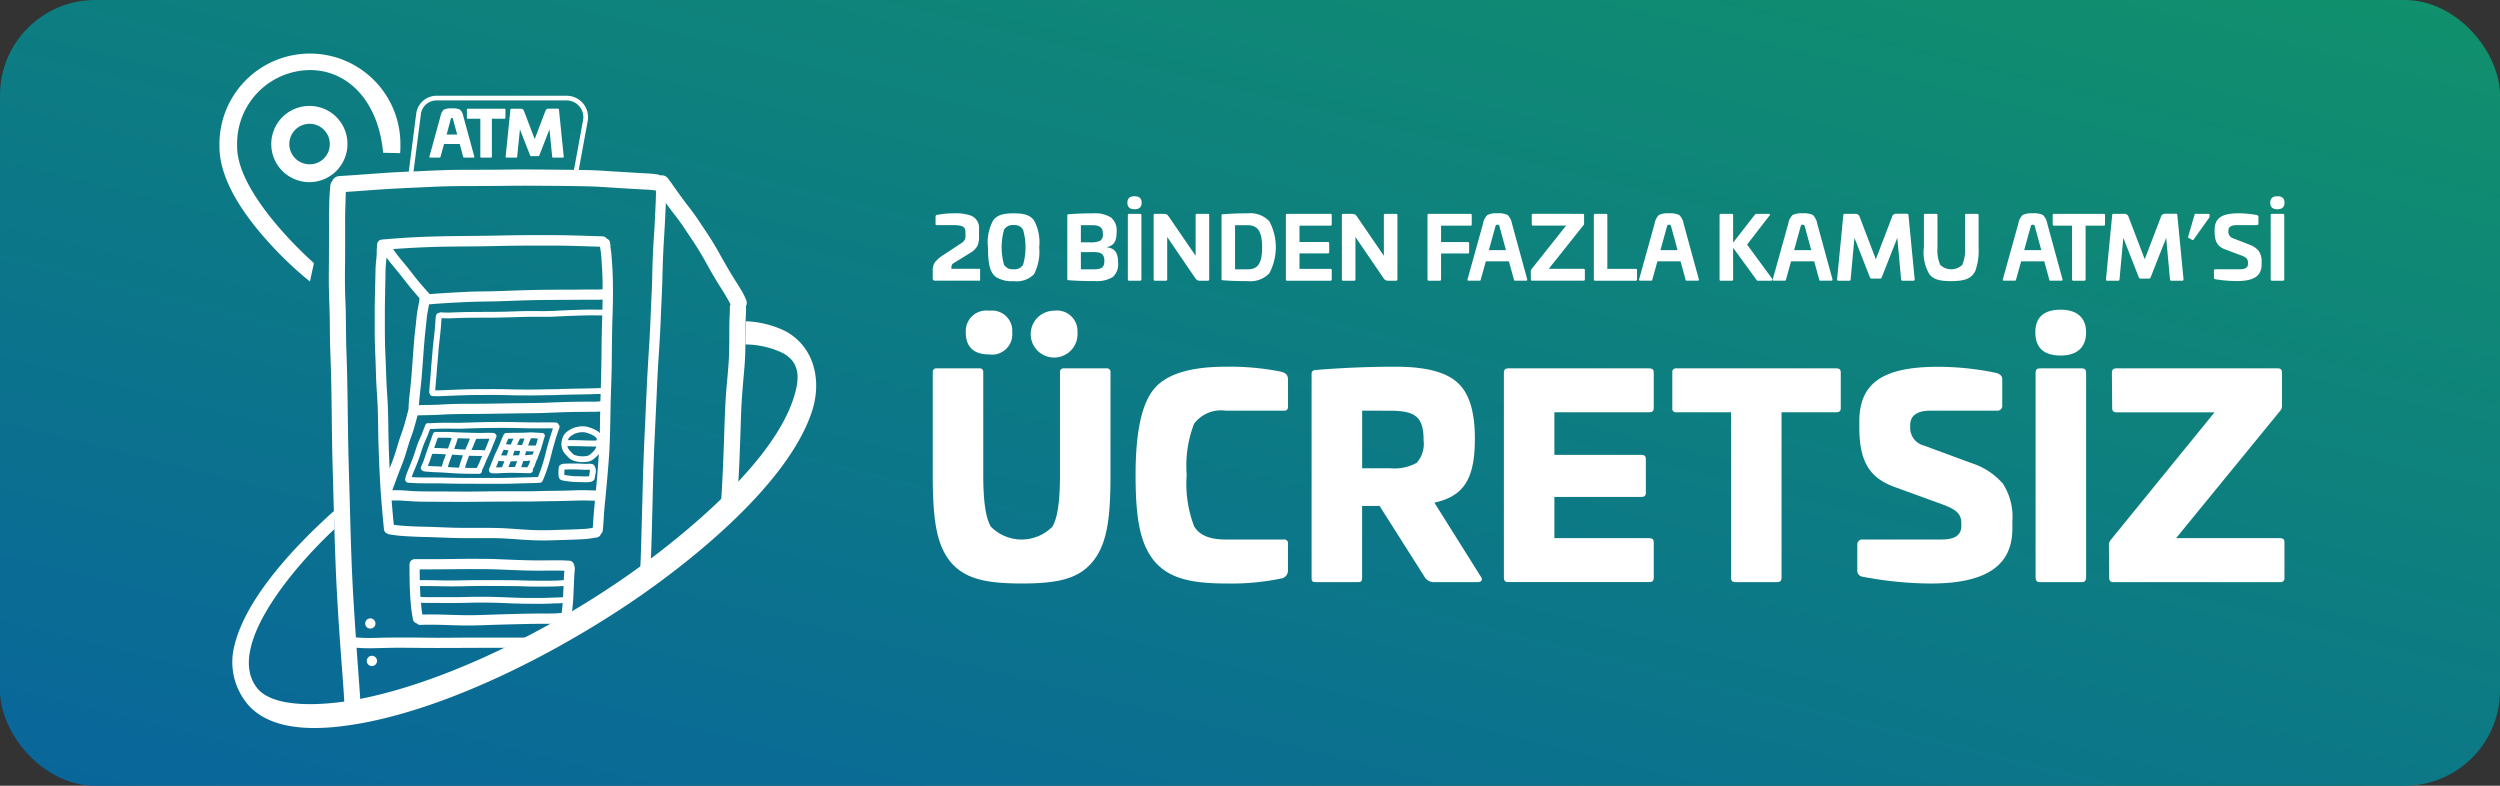 <svg xmlns="http://www.w3.org/2000/svg" xmlns:xlink="http://www.w3.org/1999/xlink" width="210" height="66" viewBox="0 0 210 66">
  <rect x="0" y="0" width="210" height="66" fill="#333333" stroke="none"/>
  <defs>
    <linearGradient id="linear-gradient" x1="1.323" y1="-0.633" x2="-0.22" y2="1.294" gradientUnits="objectBoundingBox">
      <stop offset="0" stop-color="#14a654"/>
      <stop offset="1" stop-color="#075aa8"/>
    </linearGradient>
  </defs>
  <g id="Group_64" data-name="Group 64" transform="translate(-569 -222)">
    <g id="Group_58" data-name="Group 58" transform="translate(196 49)">
      <rect id="Rectangle_65" data-name="Rectangle 65" width="210" height="66" rx="8" transform="translate(373 173)" fill="url(#linear-gradient)"/>
    </g>
    <path id="Path_110" data-name="Path 110" d="M421.542,187.657l-.387-.072.822-4.491a1.406,1.406,0,0,0-1.381-1.658H409.661a1.322,1.322,0,0,0-1.307,1.152l-.649,5.058-.391-.05.649-5.058a1.717,1.717,0,0,1,1.7-1.495H420.6a1.8,1.8,0,0,1,1.768,2.122Z" transform="translate(196 49)" fill="#fff"/>
    <path id="Path_111" data-name="Path 111" d="M411.632,182.205a.926.926,0,0,1,.278.53l.934,3.422c.01.058-.011.084-.068.084h-.8c-.037,0-.058-.026-.074-.084l-.283-1.06H410.3l-.293,1.06c-.016.058-.037.084-.069.084h-.8c-.058,0-.079-.026-.068-.084l.939-3.422a.92.92,0,0,1,.278-.53,1.415,1.415,0,0,1,.671-.1,1.431,1.431,0,0,1,.677.1m-.766.787-.352,1.312h.887l-.357-1.312c-.021-.068-.031-.084-.094-.084s-.063.016-.084.084" transform="translate(196 49)" fill="#fff"/>
    <path id="Path_112" data-name="Path 112" d="M415.373,182.131c.058,0,.084.026.084.079v.687c0,.053-.026.079-.084.079h-1.055v3.181c0,.057-.026.084-.078.084h-.813c-.053,0-.079-.027-.079-.084v-3.181H412.3a.07.07,0,0,1-.079-.079v-.687a.07.07,0,0,1,.079-.079Z" transform="translate(196 49)" fill="#fff"/>
    <path id="Path_113" data-name="Path 113" d="M419.89,182.126c.037,0,.058.031.063.089l.4,3.937c.005.057-.021.089-.079.089h-.813c-.047,0-.074-.032-.079-.089l-.225-2.289-.845,2.168a.12.12,0,0,1-.116.084h-.561a.111.111,0,0,1-.115-.084l-.845-2.168-.231,2.289c-.005.057-.031.089-.078.089h-.814a.071.071,0,0,1-.078-.089l.4-3.937c.006-.058.032-.084.068-.084h.745c.2,0,.273.048.336.21l.892,2.346.892-2.351c.068-.168.147-.21.336-.21Z" transform="translate(196 49)" fill="#fff"/>
    <path id="Path_114" data-name="Path 114" d="M399.371,195.1l-.337,1.547-.466-.382a31.5,31.5,0,0,1-3.523-3.5c-2.4-2.795-3.611-5.3-3.611-7.457V185.1a7.6,7.6,0,1,1,15.2,0v.214c0,.181-.009.364-.026.55l-1.425-.033c-.4-4.361-2.98-6.945-6.149-6.945a6.173,6.173,0,0,0-6.117,6.214v.214c0,3.638,4.951,8.453,6.454,9.79" transform="translate(196 49)" fill="#fff"/>
    <path id="Path_115" data-name="Path 115" d="M399.035,181.9a3.2,3.2,0,1,0,3.151,3.2,3.18,3.18,0,0,0-3.151-3.2m0,4.9a1.7,1.7,0,1,1,1.668-1.7,1.683,1.683,0,0,1-1.668,1.7" transform="translate(196 49)" fill="#fff"/>
    <path id="Path_116" data-name="Path 116" d="M407.507,223.705a11.85,11.85,0,0,0,.188,1.354.411.411,0,0,0,.309.3.4.4,0,0,0,.309.133c.944-.039,1.89,0,2.835.03.433.013.867.023,1.3.019.495,0,.989-.02,1.483-.037.929-.033,1.858-.055,2.787-.078.442-.011.885-.021,1.327-.024q.243,0,.486,0c.3,0,.608,0,.912-.008.362-.01.723-.045,1.084-.076a.455.455,0,0,0,.3-.126.42.42,0,0,0,.1-.162.5.5,0,0,0,.08-.247c.013-.133.026-.265.044-.4,0,.015,0,.031-.007.046.044-.334.076-.668.1-1s.032-.656.048-.984c.015-.311.026-.622.039-.934.008-.164.018-.328.035-.491a1.527,1.527,0,0,0,.011-.338l-.015-.115a.589.589,0,0,0-.029-.069.438.438,0,0,0-.427-.4c-.227-.01-.453-.027-.68-.03s-.437,0-.655,0c-.436,0-.871.009-1.307.007-.935-.005-1.87-.043-2.8-.082-.443-.019-.887-.038-1.331-.044q-.738-.009-1.476-.008h-.1c-.869,0-1.737.024-2.606.026h-2a.4.4,0,0,0-.092.011.433.433,0,0,0-.36.423c0,.725,0,1.449.034,2.174.018.376.036.755.071,1.129m12.715.469c-.014.1-.027.208-.04.312-.108.009-.217.019-.326.027-.242.02-.486.021-.729.023-.463,0-.926,0-1.388.007-.931.012-1.862.042-2.793.068-.9.025-1.808.074-2.712.067-.929-.006-1.858-.055-2.787-.062-.321,0-.641,0-.962.01-.015-.084-.029-.168-.044-.251-.03-.247-.054-.494-.075-.741.461.016.923.016,1.384.016.522,0,1.044.007,1.565,0,.552,0,1.1-.022,1.654-.029.531-.007,1.062,0,1.593.011.513.012,1.026.037,1.539.057.54.02,1.08.028,1.621.03.428,0,.857.007,1.285-.009.22-.008.438-.019.657-.026l.289-.007c.105,0,.209-.014.314-.022-.013.177-.028.353-.047.529l0-.013m.118-1.827c-.013.273-.026.545-.041.818h-.007c-.136.01-.271.022-.407.025s-.248.006-.372.011c-.276.011-.551.023-.827.028s-.531,0-.8,0-.544,0-.816,0c-.52-.006-1.039-.031-1.559-.05-.555-.022-1.109-.04-1.664-.045q-.8-.006-1.607.014c-.242,0-.485.013-.728.015-.295,0-.59,0-.886,0l-1.249,0c-.351,0-.7,0-1.051-.017-.016-.262-.031-.524-.043-.787,0-.042,0-.084,0-.126.505,0,1.011,0,1.517.012s.991.017,1.486.012c.545,0,1.089-.022,1.634-.029.517-.008,1.035-.005,1.553,0q.837,0,1.674.008c.521,0,1.043.035,1.564.038s1.027.006,1.54,0c.236,0,.472-.01.707-.023.121-.008.243-.016.365-.019a.16.16,0,0,1,.022,0c0,.04,0,.08-.005.12m-9.611-1.529c.936-.016,1.872-.016,2.807-.012.895,0,1.788.052,2.682.082.467.016.935.037,1.4.043s.914.006,1.371,0c.3,0,.593,0,.889,0,.179,0,.358.006.537.013l-.006.061c-.015.146-.027.291-.034.438l-.012.295c-.016,0-.033,0-.05,0-.125,0-.25.012-.376.02q-.389.021-.777.023c-.518,0-1.036,0-1.554-.007-.539-.01-1.078-.033-1.617-.037s-1.083-.007-1.624-.007h-.454c-.379,0-.757,0-1.136,0-.563.008-1.126.026-1.689.03-.485.005-.97-.007-1.455-.017-.455-.01-.91-.015-1.364-.009-.006-.3-.007-.6-.007-.907.822,0,1.645,0,2.467-.011" transform="translate(196 49)" fill="#fff"/>
    <path id="Path_117" data-name="Path 117" d="M400.734,202.158c.022.667.048,1.334.067,2,.074,2.635.059,5.271.136,7.906.079,2.7.142,5.4.244,8.1s.278,5.406.48,8.105c.1,1.343.207,2.686.281,4.031.009.155.011.31.019.464.37-.113.813-.251,1.324-.415-.017-.3-.022-.6-.042-.9-.09-1.341-.2-2.682-.29-4.023v-.015l.431.031c.111.008.223.005.334.007s.224.01.336.008q.756-.014,1.512-.033c.891-.024,1.783-.006,2.674,0,1.929.019,3.857-.006,5.786-.006h2.192q.933-.416,1.88-.859h-2.449c-.971,0-1.942,0-2.913,0-.949,0-1.9.013-2.847.015-.9,0-1.8-.021-2.694-.023-.508,0-1.014,0-1.521.008-.461,0-.923.022-1.384.031s-.931-.009-1.395-.047q-.108-1.589-.205-3.176c-.161-2.691-.235-5.387-.306-8.081-.037-1.4-.084-2.8-.116-4.2-.029-1.3-.043-2.6-.062-3.9-.02-1.349-.038-2.7-.086-4.044-.021-.621-.044-1.241-.05-1.862-.008-.706-.013-1.412-.027-2.118-.012-.625-.051-1.25-.061-1.875-.011-.675-.007-1.349,0-2.024.013-1.3.008-2.6.008-3.9,0-.447.017-.893.031-1.339.009-.3.012-.6.03-.9,1.145-.075,2.289-.171,3.434-.24,1.364-.083,2.729-.136,4.094-.2,1.315-.058,2.631-.053,3.946-.056s2.605-.032,3.907-.027c1.325.005,2.65.014,3.974.035.651.01,1.3.019,1.953.057s1.324.086,1.985.125l1.4.083c.367.022.737.026,1.1.069l.072.011.179.024h.005c0,.076,0,.153,0,.229,0,.262-.01.524-.022.786q-.038.85-.079,1.7c-.025.545-.068,1.088-.1,1.633-.033.584-.062,1.17-.082,1.755-.021.561-.028,1.122-.044,1.683-.015.529-.047,1.057-.069,1.585-.049,1.168-.094,2.337-.166,3.5-.07,1.112-.139,2.225-.192,3.338q-.081,1.721-.159,3.442c-.051,1.1-.1,2.195-.141,3.293-.041,1.182-.066,2.364-.1,3.546q-.045,1.713-.092,3.426c-.029.993-.079,1.985-.131,2.977.3-.186.6-.372.888-.562.024-.468.05-.936.068-1.4.086-2.3.129-4.6.191-6.9.06-2.246.183-4.49.284-6.734.05-1.127.1-2.253.176-3.378s.14-2.253.184-3.382.11-2.263.135-3.4.071-2.242.144-3.363c.049-.75.082-1.5.117-2.251.008-.158.015-.317.022-.475q.126.177.255.352c.386.52.8,1.023,1.162,1.559.387.573.773,1.146,1.146,1.728.344.537.658,1.091.967,1.649.323.584.665,1.157,1.015,1.724a16.67,16.67,0,0,1,.888,1.5.619.619,0,0,0-.057.271c.006.254-.01.509-.021.763-.015.325-.022.65-.024.976,0,.647,0,1.294-.017,1.941-.025,1.3-.2,2.6-.283,3.9-.084,1.363-.114,2.729-.165,4.094-.047,1.288-.1,2.576-.178,3.863-.05.839-.112,1.677-.168,2.515q.76-.693,1.453-1.414c.072-1.2.146-2.4.2-3.6.056-1.352.1-2.705.144-4.058.044-1.323.17-2.642.283-3.961.074-.86.084-1.724.087-2.587,0-.435,0-.871.011-1.306.013-.375.044-.751.036-1.127a.755.755,0,0,0-.011-.108.6.6,0,0,0,.043-.473,5.037,5.037,0,0,0-.472-.943c-.174-.29-.355-.575-.535-.861-.365-.576-.7-1.169-1.04-1.762-.3-.537-.6-1.078-.933-1.6-.376-.586-.763-1.165-1.152-1.742-.378-.558-.805-1.082-1.206-1.623q-.316-.429-.623-.863c-.222-.315-.437-.632-.678-.933a.649.649,0,0,0-.478-.2.712.712,0,0,0-.123.012.459.459,0,0,0-.18-.074,8.693,8.693,0,0,0-.938-.1c-.3-.013-.6-.032-.906-.049l-2.04-.124c-.623-.04-1.244-.084-1.868-.1-.648-.017-1.3-.025-1.946-.03-1.195-.011-2.391-.026-3.586-.026h-.432c-.645,0-1.291.015-1.937.02-.673,0-1.347.006-2.021.007-.647,0-1.3,0-1.943.017-.689.02-1.377.049-2.065.082s-1.4.06-2.093.092c-.617.029-1.233.075-1.849.118-1.041.073-2.083.155-3.126.216a.7.7,0,0,0-.478.2.691.691,0,0,0-.153.242.519.519,0,0,0-.137.26,18.982,18.982,0,0,0-.107,1.923c-.025.64-.017,1.281-.017,1.922q0,1.968-.016,3.934c-.009,1.315.075,2.629.086,3.943.005.642.007,1.284.028,1.925" transform="translate(196 49)" fill="#fff"/>
    <path id="Path_118" data-name="Path 118" d="M404.671,228.518a.431.431,0,1,0-.431.431.436.436,0,0,0,.431-.431" transform="translate(196 49)" fill="#fff"/>
    <path id="Path_119" data-name="Path 119" d="M420.093,212.044a.252.252,0,0,0-.147.163.794.794,0,0,0-.022.189c-.005.069-.008.138-.011.208s0,.15,0,.225c0,.036,0,.072.008.108a.611.611,0,0,0,.059.242c.081.154.262.177.416.208s.292.04.439.058c.124.017.248.033.374.042s.256,0,.384.007c.256,0,.514.027.77.01a1.864,1.864,0,0,0,.279-.034.457.457,0,0,0,.114-.041.682.682,0,0,0,.114-.079.324.324,0,0,0,.077-.13.426.426,0,0,0,.012-.062c.016-.111.036-.221.054-.331a.883.883,0,0,0-.12-.766.366.366,0,0,0-.228-.093,1.166,1.166,0,0,0-.2-.011c-.077,0-.155.007-.233.008s-.177,0-.266-.009c-.178-.009-.356-.016-.534-.02-.131,0-.262,0-.392,0-.255,0-.51.007-.765.028a.257.257,0,0,0-.174.072l-.012.012m.319.4c.362-.023.728-.024,1.09-.012.2.007.406.016.609.025.09,0,.18,0,.269,0,.057,0,.113-.007.169-.005v.005a1.172,1.172,0,0,1-.006.205c-.01.068-.022.136-.035.205-.008.045-.012.091-.019.137l-.017,0a6.159,6.159,0,0,1-.744,0c-.135-.005-.27-.005-.4-.007a3.225,3.225,0,0,1-.354-.027c-.118-.016-.236-.029-.355-.043-.052-.009-.1-.018-.157-.029l-.049-.011c-.007-.1-.006-.2,0-.306,0-.046,0-.093.006-.14" transform="translate(196 49)" fill="#fff"/>
    <path id="Path_120" data-name="Path 120" d="M404.109,224.942a.43.43,0,1,0,.43.431.435.435,0,0,0-.43-.431" transform="translate(196 49)" fill="#fff"/>
    <path id="Path_121" data-name="Path 121" d="M419.968,208.713a.237.237,0,0,0-.05-.059.251.251,0,0,0-.231-.163c-.508-.016-1.016-.006-1.525-.006s-1.038-.009-1.558-.021q-.807-.018-1.616-.019t-1.632.02c-.546.013-1.093.032-1.639.047-.271.007-.541,0-.812,0-.249-.005-.5-.008-.747,0-.378.008-.755.024-1.132.044a.268.268,0,0,0-.075-.012.217.217,0,0,0-.167.072.442.442,0,0,0-.08.142c-.012.03-.023.061-.034.091-.029.076-.059.151-.088.226-.056.14-.106.282-.161.423-.1.23-.21.457-.3.692s-.177.5-.26.755-.167.5-.261.741c-.045.119-.092.239-.141.357-.017.039-.036.077-.049.116l0,.01a.187.187,0,0,0-.011.025l-.006.015-.012.028-.006.016,0,.005-.009.02a.326.326,0,0,0-.024.055.283.283,0,0,0-.02.051c-.037.089-.074.178-.11.267a3.182,3.182,0,0,0-.169.564.262.262,0,0,0,.025.19.249.249,0,0,0,.067.074.266.266,0,0,0,.174.074c.27.011.539.033.809.039s.551.007.827.008c.523,0,1.046,0,1.569.015,1.089.025,2.177.022,3.266.022.522,0,1.045,0,1.567,0s1.018-.022,1.526-.038c.492-.016.984-.012,1.475-.049a.263.263,0,0,0,.174-.073.246.246,0,0,0,.034-.044.149.149,0,0,0,.027-.04c.115-.273.226-.548.323-.827.091-.263.174-.527.251-.793s.14-.531.207-.8.141-.516.215-.772c.065-.23.132-.458.209-.684.039-.115.078-.231.118-.347.031-.086.057-.175.091-.261a.241.241,0,0,0-.025-.189m-.547.34c-.039.112-.076.224-.114.336-.086.25-.157.5-.231.756s-.148.521-.214.784c-.03.118-.056.238-.087.356-.039.145-.079.29-.121.434a12.718,12.718,0,0,1-.469,1.339c-.451.027-.9.025-1.355.041q-.789.027-1.579.038c-.521.007-1.042,0-1.563,0h-1.622c-.548,0-1.1-.01-1.644-.023-.509-.011-1.017-.012-1.526-.013-.27,0-.54,0-.81-.009-.169,0-.337-.014-.505-.023.012-.039.022-.077.036-.114.05-.141.106-.279.162-.416a.254.254,0,0,0,.022-.051.212.212,0,0,0,.016-.039l.009-.021a.34.34,0,0,0,.039-.092l.006-.017.005-.012c.024-.056.048-.113.071-.169.053-.127.1-.255.15-.382.106-.274.2-.553.288-.831s.177-.524.281-.781c.1-.218.2-.436.283-.659.058-.149.113-.3.17-.448.536-.028,1.072-.047,1.609-.039.276,0,.551.007.827.007s.541-.014.812-.023c1.067-.037,2.135-.048,3.2-.045.535,0,1.069.019,1.6.03s1.05.01,1.575.007c.164,0,.327,0,.49,0,.07,0,.139,0,.208,0-.009.025-.017.051-.026.077" transform="translate(196 49)" fill="#fff"/>
    <path id="Path_122" data-name="Path 122" d="M418.515,209.371c-.117-.013-.234-.015-.351-.022s-.249-.015-.374-.022q-.1-.006-.2-.006c-.046,0-.092,0-.138,0-.131.008-.263.018-.394.024-.172.009-.345.008-.517.008h-.225c-.261,0-.522.013-.782.021a.253.253,0,0,0-.227.15.434.434,0,0,0-.048.088q-.2.471-.392.941l.024-.059c-.072.162-.148.322-.224.483s-.139.314-.2.473c-.116.274-.223.552-.337.827-.009.021-.019.042-.03.062a.265.265,0,0,0-.018.2.249.249,0,0,0,.242.213c.134.006.269.012.4.008s.264-.011.4-.018c.264-.013.527-.023.79-.024s.522.007.782.012c.129,0,.258.009.387.012s.239,0,.359.005c.02,0,.041,0,.061,0a.274.274,0,0,0,.23-.129.239.239,0,0,0,.016-.213.971.971,0,0,0,.1-.145,1.566,1.566,0,0,0,.083-.2c.039-.1.069-.205.109-.306.021-.049.039-.1.059-.147a.252.252,0,0,0,.075-.175v-.008c.081-.205.16-.411.234-.619a.242.242,0,0,0,.046-.137c.038-.116.074-.234.108-.351.053-.187.107-.373.157-.561a.247.247,0,0,0,.049-.146.243.243,0,0,0-.072-.174.26.26,0,0,0-.173-.072m-1.84.477c.126,0,.252,0,.378-.006-.062.147-.116.3-.17.448-.012.034-.024.068-.037.1-.141-.01-.282-.012-.423-.015.081-.178.164-.354.252-.529m-.994.016q.222-.008.444-.012c-.054.113-.108.226-.158.341-.024.052-.047.105-.07.158-.115-.007-.231-.01-.347-.022l-.058-.014.189-.451m-.411,2.123c-.031.069-.061.137-.088.207a.169.169,0,0,0-.009.059c-.173.01-.347.019-.52.02.01-.025.019-.05.03-.075.049-.122.1-.246.145-.368-.008.02-.017.04-.025.059l.069-.162c.1.008.2.016.294.021.064,0,.129.005.193.006-.031.078-.059.156-.089.233m-.1-.731-.087-.006c.016-.035.031-.069.048-.1.058-.123.116-.247.171-.371a2.574,2.574,0,0,0,.4.056l0,.005c-.051.142-.1.285-.148.427-.128,0-.256,0-.383-.008m1.145.8c-.02.052-.04.1-.059.156l-.009.022c-.061,0-.122,0-.183,0h-.151q-.108,0-.216,0c.038-.092.077-.183.112-.276.026-.069.053-.137.081-.2.16,0,.32-.006.481-.013l.058,0c-.034.108-.074.213-.114.319m.34-1.05c-.022.079-.046.157-.07.235-.072,0-.143,0-.214.006-.1,0-.2.007-.3.009.009-.025.017-.05.025-.075.037-.108.078-.215.119-.322l.473.017c-.012.044-.025.087-.037.13m.877.7c-.034.087-.059.177-.092.266a.837.837,0,0,1-.055.1l0,0a.258.258,0,0,0-.072.175v0h-.1c-.122,0-.244-.005-.366-.01h-.078l.03-.077c.04-.1.079-.21.113-.317.012-.04.026-.079.038-.119.059,0,.119,0,.177,0,.133-.006.263-.021.4-.034h.017l0,.009m.209-.514c-.074,0-.148.006-.222.014-.132.013-.262.028-.4.034H417.1v0c.032-.11.062-.222.094-.332.107.007.214.013.321.016s.219,0,.328,0c-.034.091-.068.181-.1.271m.27-.765c-.153,0-.306.006-.459,0-.064,0-.128-.006-.192-.009.051-.139.1-.279.158-.416.029-.063.058-.125.091-.185l0-.008c.061,0,.121,0,.182.006.117.006.235.015.352.022h.037c-.055.2-.111.392-.172.586" transform="translate(196 49)" fill="#fff"/>
    <path id="Path_123" data-name="Path 123" d="M414.472,210.259c.072-.187.15-.371.226-.555a.243.243,0,0,0-.025-.19.261.261,0,0,0-.064-.072h0a.272.272,0,0,0-.174-.072,5.572,5.572,0,0,0-.731-.008c-.265.005-.53.005-.8,0s-.509-.014-.764-.021c-.271-.008-.543-.016-.814-.027s-.548-.029-.822-.033l-.381,0q-.261,0-.522,0a.248.248,0,0,0-.237.184.238.238,0,0,0-.024.051c-.134.391-.27.78-.407,1.17-.066.185-.132.371-.193.558s-.113.352-.182.523-.142.319-.2.483a.237.237,0,0,0,.025.189.253.253,0,0,0,.137.11.283.283,0,0,0,.146.049c.288.03.576.055.865.067.252.011.5.015.755.033.535.037,1.07.078,1.6.09.453.011.906.011,1.359.011a.248.248,0,0,0,.246-.246.222.222,0,0,0-.005-.045l.018-.039c.038-.079.076-.157.113-.236.076-.161.142-.326.207-.492.141-.327.31-.64.442-.971.068-.171.134-.342.2-.513m-4.885.063c.065-.182.126-.366.189-.549.207,0,.414,0,.621,0,.183,0,.365.009.547.017-.046.171-.108.338-.168.5-.047.129-.094.258-.14.387l-.232-.012c-.185-.007-.37-.017-.554-.026-.119-.006-.237-.008-.355-.008h-.019l.111-.312m.7,1.316c-.039.106-.071.215-.1.323-.017.055-.034.112-.05.168-.007.023-.013.046-.019.069-.239-.012-.479-.019-.719-.029-.153-.006-.3-.02-.457-.034.03-.068.06-.135.089-.2.044-.107.083-.215.12-.325.052-.16.106-.319.16-.478.12,0,.239-.005.359,0s.26.011.389.018.272.013.408.018c-.059.159-.119.317-.176.476m1.6-.371a8.235,8.235,0,0,0-.332,1.018q-.333-.014-.665-.035l-.269-.02c.017-.06.036-.12.054-.181.031-.1.061-.2.1-.3.068-.188.139-.375.208-.562l.913.063-.006.014m-.733-.556c.035-.1.069-.192.1-.287a5.09,5.09,0,0,0,.2-.614q.512.021,1.023.034c-.022.048-.044.1-.063.146-.043.11-.086.22-.131.329-.066.151-.135.3-.2.453l-.073-.005c-.286-.016-.571-.037-.856-.056m2.126,1.108c-.042.1-.086.194-.133.29-.026.053-.051.107-.077.16-.007.013-.012.026-.018.039-.332,0-.663,0-.995-.01.058-.218.131-.43.208-.642.046-.125.092-.249.14-.374.365.017.729.017,1.094.022-.077.17-.149.342-.219.515m.733-1.711c-.066.17-.131.34-.2.51-.034.079-.07.159-.106.238a.246.246,0,0,0-.136-.043c-.274-.005-.548-.005-.823-.01-.048,0-.1,0-.144,0,.036-.081.072-.161.107-.242.063-.141.116-.285.173-.429.017-.038.034-.077.05-.116s.028-.064.044-.094l.02-.03.015-.032c.207,0,.414,0,.622,0l.418-.006h.063c-.035.086-.07.172-.1.259" transform="translate(196 49)" fill="#fff"/>
    <path id="Path_124" data-name="Path 124" d="M404.584,204.554c.02.468.042.935.072,1.4s.062.956.078,1.434c.031.945.029,1.891.057,2.836q.044,1.452.118,2.9c.048.94.119,1.879.2,2.817.042.495.092.989.141,1.483a.462.462,0,0,0,.125.3.431.431,0,0,0,.19.108.3.3,0,0,0,.124.054c.257.04.514.08.773.106.233.023.465.039.7.053.466.026.931.05,1.4.059.948.019,1.894.071,2.841.091.508.011,1.016.009,1.524.007.388,0,.775,0,1.163,0,.454,0,.907.009,1.36.035.495.027.989.063,1.483.1.447.03.895.048,1.342.057s.923,0,1.384-.016.911-.029,1.366-.043c.234-.007.468-.018.7-.029s.448-.018.67-.047c.138-.017.275-.041.412-.061.085-.012.169-.03.253-.045h.011a.434.434,0,0,0,.409-.306.236.236,0,0,0,.03-.025.458.458,0,0,0,.126-.3c.054-.489.072-.981.108-1.471.033-.45.083-.9.126-1.347q.138-1.438.252-2.878c.074-.939.108-1.88.131-2.822.023-.9.028-1.8.057-2.706.03-.926.066-1.853.076-2.78.011-1,.019-2,.039-2.995.018-.889.062-1.777.065-2.666,0-.947-.009-1.893-.081-2.838-.016-.21-.031-.42-.049-.63s-.048-.4-.077-.6a2.941,2.941,0,0,0-.051-.46.418.418,0,0,0-.269-.288.447.447,0,0,0-.353-.188c-.911-.028-1.822-.059-2.732-.082-.653-.017-1.306-.021-1.96-.021h-.794c-.94,0-1.879.009-2.819.028s-1.9.034-2.844.041c-1.9.015-3.8.043-5.7.173-.553.039-1.106.081-1.658.13a.453.453,0,0,0-.3.126.43.43,0,0,0-.127.3.343.343,0,0,0,.005.046,5.625,5.625,0,0,0-.038.649c0,.207-.023.414-.043.62s-.042.432-.05.649c-.008.235-.012.47-.017.706-.016.932-.053,1.863-.057,2.795q0,.688,0,1.375c0,.445,0,.889.012,1.334.014.505.034,1.01.056,1.516.018.435.025.872.044,1.308m18.259,11.986c-.02.267-.031.534-.054.8l-.12.025c-.111.021-.224.035-.336.051-.2.023-.408.03-.612.04q-.351.017-.7.029c-.455.014-.91.024-1.366.042a24.553,24.553,0,0,1-2.726-.041c-.494-.034-.988-.07-1.483-.1-.453-.025-.906-.029-1.36-.035-.388,0-.775,0-1.163,0-.508,0-1.016,0-1.524-.007-.864-.019-1.727-.068-2.591-.086-.813-.017-1.626-.046-2.434-.126l-.3-.043q-.1-1.02-.181-2.04c.17,0,.339,0,.509,0,.237,0,.473.019.709.035.443.031.885.059,1.329.064.978.01,1.956.011,2.934.016.894.005,1.787-.009,2.681-.016.953-.008,1.906-.009,2.859-.009.908,0,1.815-.029,2.723-.039q.7-.009,1.406-.032c.445-.014.889-.029,1.334-.015.183.006.365.012.548.015.015,0,.029,0,.044,0-.047.491-.091.982-.128,1.474m.562-8.452c-.007.431-.013.862-.023,1.292a1.514,1.514,0,0,0-.367-.262,3.535,3.535,0,0,0-.41-.175,1.894,1.894,0,0,0-.623-.13h-.04a2.579,2.579,0,0,0-.463.055,1.759,1.759,0,0,0-.578.217,1.929,1.929,0,0,0-.428.322,1.158,1.158,0,0,0-.229.4,1.657,1.657,0,0,0-.076.347,1.284,1.284,0,0,0,.024.454,1.2,1.2,0,0,0,.242.488c.087.109.188.205.283.305a1.5,1.5,0,0,0,.123.117.922.922,0,0,0,.258.153,1.587,1.587,0,0,0,.269.086,2.641,2.641,0,0,0,.425.063,2.8,2.8,0,0,0,.378-.009c.077-.007.155-.015.231-.029a1.012,1.012,0,0,0,.438-.2,3.476,3.476,0,0,0,.318-.276,1.639,1.639,0,0,0,.144-.157c-.057.853-.12,1.705-.2,2.557-.015.165-.031.33-.047.5-.38,0-.762-.023-1.141-.025-.438,0-.876.024-1.314.035-.474.012-.949.018-1.423.024-.444,0-.888.019-1.332.028-.461.01-.923.006-1.383.006l-1.4,0c-.949,0-1.9.024-2.848.026-.928,0-1.855-.012-2.783-.013-.477,0-.953,0-1.43-.016-.457-.012-.912-.064-1.369-.083-.227-.009-.455-.007-.682,0,.169-.434.321-.874.486-1.309s.333-.843.49-1.27c.085-.231.15-.471.221-.707q.1-.324.2-.648c.129-.415.294-.817.418-1.233.11-.372.211-.746.306-1.121.424-.02.847-.017,1.27-.031.477-.015.952-.05,1.428-.065.928-.028,1.856-.02,2.784-.032s1.878-.028,2.817-.042,1.87-.011,2.8-.053c.807-.037,1.614-.063,2.422-.072.39,0,.78-.006,1.17-.007a5.506,5.506,0,0,0,.56-.02c.031,0,.063-.006.094-.009,0,.173-.008.346-.011.519m-.318,1.924c-.111,0-.222,0-.333,0-.232,0-.464-.006-.7-.014-.434-.016-.868-.021-1.3-.021h-.046c.008-.027.015-.053.025-.079a.923.923,0,0,1,.068-.123,1.1,1.1,0,0,1,.126-.12,2.159,2.159,0,0,1,.38-.23,2.122,2.122,0,0,1,.445-.106,1.883,1.883,0,0,1,.352,0,2.606,2.606,0,0,1,.551.178,2.079,2.079,0,0,1,.309.174.993.993,0,0,1,.109.106.8.8,0,0,1,.059.1l.015.044a.235.235,0,0,0-.056.095h-.007m0,.492a.826.826,0,0,1-.028.117,1.5,1.5,0,0,1-.128.209,3.084,3.084,0,0,1-.375.356,1.062,1.062,0,0,1-.141.086.85.85,0,0,1-.142.038,2.232,2.232,0,0,1-.27.023,2.95,2.95,0,0,1-.326-.013,2.1,2.1,0,0,1-.411-.1.917.917,0,0,1-.1-.059c-.071-.062-.134-.133-.2-.2s-.114-.117-.166-.18a1.1,1.1,0,0,1-.093-.155,1.168,1.168,0,0,1-.045-.153c.459,0,.916,0,1.374.02q.348.012.694.015c.113,0,.225,0,.338,0h.02m.5-10.911q-.045,1.458-.057,2.916-.012,1.428-.056,2.857c0,.076-.005.152-.007.227-.97.04-1.942.046-2.912.069-.251.006-.5.019-.753.025l-.8.013c-.534.009-1.068.024-1.6.023-.553,0-1.106-.008-1.658-.024-.531-.014-1.061-.018-1.591-.016s-1.075,0-1.613.01-1.066.032-1.6.053l-.831.032c-.183.008-.366.012-.549.007.018-.216.031-.432.052-.647.028-.28.051-.56.071-.84.039-.532.09-1.063.131-1.6.039-.513.1-1.022.155-1.533.027-.256.055-.512.074-.769.018-.224.027-.45.05-.674.252.014.5.022.757.013.283-.01.567-.022.851-.031.526-.015,1.054-.017,1.581-.02s1.047,0,1.571-.009q.818-.016,1.634-.043.794-.028,1.588-.022c.526,0,1.052.007,1.578-.021q.832-.043,1.664-.071c.514-.017,1.028-.036,1.542-.032l.474.007c.068,0,.137,0,.2,0h.054c0,.032,0,.064,0,.1m.016-.591a.14.14,0,0,0-.019.006c-.105.005-.213,0-.316,0l-.388-.005q-.385,0-.77.006c-.539.014-1.077.033-1.616.054-.275.011-.55.027-.825.041s-.528.019-.793.025-.532,0-.8,0-.53,0-.795,0c-.531,0-1.063.029-1.594.045s-1.084.021-1.626.023c-.516,0-1.032,0-1.547.01-.266,0-.533.006-.8.014-.282.008-.564.02-.847.03s-.57,0-.854-.016a.217.217,0,0,0-.151.053.242.242,0,0,0-.046.006.236.236,0,0,0-.147.113.787.787,0,0,0-.053.155,1.9,1.9,0,0,0-.027.225c-.011.128-.018.256-.027.383-.018.27-.043.54-.07.809-.053.52-.123,1.038-.163,1.559-.042.556-.1,1.11-.137,1.666-.017.25-.035.5-.059.751-.014.137-.026.274-.037.411s-.016.249-.028.374c-.005.061-.011.122-.017.182a.23.23,0,0,0,.06.16.257.257,0,0,0,.064.116.261.261,0,0,0,.174.071,6.1,6.1,0,0,0,.777,0c.279-.011.558-.021.837-.033.56-.022,1.119-.045,1.679-.053.537-.006,1.075-.007,1.612-.009s1.065.006,1.6.021,1.071.019,1.606.02,1.074-.015,1.611-.024c.253,0,.505,0,.756-.013s.529-.019.794-.025c.535-.013,1.07-.019,1.605-.031.409-.01.818-.02,1.226-.036-.006.207-.013.414-.019.622l-.179.015a4.848,4.848,0,0,1-.511.015h-.13q-.669,0-1.337.01c-.483.008-.965.024-1.447.04-.447.014-.894.042-1.342.051-.95.021-1.9.025-2.852.042-.9.015-1.811.033-2.716.035-.847,0-1.693,0-2.539.047-.374.018-.748.042-1.123.047-.354,0-.708.007-1.062.022.017-.375.058-.748.1-1.121.052-.468.1-.935.138-1.4.072-.9.131-1.8.206-2.705.035-.427.074-.852.125-1.277.042-.363.072-.726.116-1.089.032-.2.075-.4.113-.607.018-.093.033-.187.046-.28a.318.318,0,0,0,.081.005c.946-.081,1.9-.136,2.843-.179q.73-.033,1.463-.047c.453-.01.905-.009,1.358-.023.932-.03,1.864-.073,2.8-.094.9-.021,1.805-.026,2.708-.028.6,0,1.194-.009,1.792-.014q.41,0,.821,0c.146,0,.293,0,.44,0,.092,0,.183-.008.275-.014,0,.284-.009.568-.016.852m-12.762-5.3c.953-.011,1.9-.012,2.858-.028s1.9-.042,2.844-.049,1.917-.01,2.875-.007c.928,0,1.855.027,2.782.056l1.209.039c0,.03,0,.061.008.092.013.124.035.246.055.37.051.437.072.879.1,1.318s.041.892.046,1.339c0,.152,0,.3,0,.457-.172.009-.343.018-.515.018h-.688c-.454,0-.908.013-1.363.014-.927,0-1.856,0-2.783.017s-1.831.044-2.747.08c-.494.019-.987.035-1.481.043-.436.007-.871.009-1.307.023-.6.021-1.2.053-1.8.087s-1.212.072-1.817.123l-.014,0c-.225-.235-.437-.48-.65-.726s-.428-.5-.632-.767c-.234-.3-.468-.607-.711-.9s-.487-.588-.726-.885c-.1-.136-.2-.273-.3-.413-.02-.03-.041-.06-.061-.091q2.4-.182,4.809-.211m-5.484,3.818c.015-.483.025-.966.033-1.448,0-.206.005-.411.016-.615.014-.238.037-.474.061-.71,0-.043.006-.086.01-.129.031.046.062.092.1.137.152.211.321.41.487.612.3.369.606.739.9,1.115.259.337.52.671.8.993.161.188.323.377.489.561-.014.089-.022.178-.032.267-.026.167-.058.332-.091.5-.046.229-.082.457-.111.687s-.045.439-.068.658-.049.443-.076.663c-.053.453-.086.908-.121,1.361q-.057.72-.108,1.438c-.044.621-.093,1.243-.157,1.864s-.154,1.23-.158,1.85l0,.009q-.137.564-.295,1.124c-.061.214-.123.428-.194.639s-.153.436-.23.654c-.149.421-.257.854-.395,1.278-.08.245-.163.485-.252.726-.071.194-.152.385-.229.578-.011-.266-.023-.532-.033-.8q-.059-1.434-.075-2.867c-.006-.473-.018-.944-.033-1.417s-.05-.935-.08-1.4c-.058-.914-.077-1.831-.116-2.747-.02-.468-.044-.937-.05-1.4q-.01-.729-.011-1.456c0-.906,0-1.811.026-2.716" transform="translate(196 49)" fill="#fff"/>
    <path id="Path_125" data-name="Path 125" d="M439,200.83a8.269,8.269,0,0,0-3.353-.845l-.031,1.949a7.377,7.377,0,0,1,3.135.72c1.518.823,1.429,2.218.882,3.873-1.949,5.9-10.535,12.534-14.733,15.378-7.154,4.843-15.468,8.69-22.088,9.886-1.779.321-6.736.959-8.25-1.041-2.749-3.629,3.838-10.833,6.53-13.3l-.044-1.522c-3.1,2.773-7.363,7.207-8.351,11.281a5.512,5.512,0,0,0,1.208,5.066c2.259,2.456,6.7,1.972,9.46,1.474,6.6-1.2,14.76-4.964,22-9.734,4.708-3.1,13.694-9.959,15.835-16.442.858-2.594.2-5.435-2.2-6.74" transform="translate(196 49)" fill="#fff"/>
    <path id="Path_126" data-name="Path 126" d="M465.937,203.942a.3.3,0,0,1,.344.343v8.646c0,3.761-.32,5.825-1.514,7.269-1.169,1.4-2.844,1.813-5.939,1.813s-4.793-.413-5.985-1.813c-1.17-1.444-1.491-3.508-1.491-7.269v-8.646a.3.3,0,0,1,.344-.343h3.555a.3.3,0,0,1,.343.343v8.646c0,2.156.207,3.6.643,4.312a3.629,3.629,0,0,0,5.16,0c.435-.712.641-2.156.641-4.312v-8.646a.3.3,0,0,1,.345-.343Zm-7.912-3.028a1.7,1.7,0,0,1-1.926,1.858c-1.307,0-1.972-.619-1.972-1.858A1.725,1.725,0,0,1,456.1,199.1a1.7,1.7,0,0,1,1.926,1.811m5.481,0a1.967,1.967,0,1,1-1.949-1.811,1.719,1.719,0,0,1,1.949,1.811" transform="translate(196 49)" fill="#fff"/>
    <path id="Path_127" data-name="Path 127" d="M480.593,204.217c.436.115.6.275.6.711v2.224a.3.3,0,0,1-.344.345H475.96a2.827,2.827,0,0,0-2.66,1.1,9.881,9.881,0,0,0-.619,4.288,10.087,10.087,0,0,0,.619,4.312c.436.756,1.307,1.123,2.66,1.123h4.885a.3.3,0,0,1,.344.344v2.224a.679.679,0,0,1-.6.712,20.558,20.558,0,0,1-4.633.412c-3.05,0-4.838-.481-6.031-1.926-1.169-1.467-1.536-3.555-1.536-7.2,0-3.554.5-5.94,1.536-7.2s3.05-1.881,6.031-1.881a21.707,21.707,0,0,1,4.633.413" transform="translate(196 49)" fill="#fff"/>
    <path id="Path_128" data-name="Path 128" d="M495.421,205.135c.986.871,1.468,2.43,1.468,4.7,0,3.394-.918,4.839-3.4,5.389l3.9,6.215c.183.252.069.459-.275.459H493.54a.927.927,0,0,1-.917-.505l-3.738-5.894h-1.468v6.032c0,.3-.068.367-.344.367h-3.554c-.275,0-.345-.07-.345-.367V204.4c0-.206.115-.3.345-.321,2.247-.184,4.495-.276,6.719-.276,2.477,0,4.2.436,5.183,1.331m-8,2.362v4.838h2.362a3.867,3.867,0,0,0,2.225-.458,2.422,2.422,0,0,0,.573-1.9c0-1.9-.619-2.476-2.8-2.476Z" transform="translate(196 49)" fill="#fff"/>
    <path id="Path_129" data-name="Path 129" d="M511.549,203.942c.252,0,.367.114.367.344v3c0,.229-.115.344-.367.344h-7.981v3.577h7.316c.252,0,.367.115.367.344V214.4c0,.23-.115.344-.367.344h-7.316v3.462h7.981c.252,0,.367.115.367.345v3c0,.229-.115.344-.367.344H499.67c-.23,0-.344-.115-.344-.367V204.309c0-.253.114-.367.344-.367Z" transform="translate(196 49)" fill="#fff"/>
    <path id="Path_130" data-name="Path 130" d="M527.257,203.942c.252,0,.367.114.367.344v3c0,.229-.115.344-.367.344h-4.609v13.9c0,.252-.115.367-.344.367h-3.555c-.229,0-.344-.115-.344-.367v-13.9h-4.587a.3.3,0,0,1-.344-.344v-3a.3.3,0,0,1,.344-.344Z" transform="translate(196 49)" fill="#fff"/>
    <path id="Path_131" data-name="Path 131" d="M540.729,204.332c.3.115.459.275.459.482v2.224a.412.412,0,0,1-.459.459h-5.572c-1.124,0-1.7.413-1.7,1.216v.274a1.525,1.525,0,0,0,1.169,1.445L538.6,211.9a5.86,5.86,0,0,1,2.638,1.72,5.159,5.159,0,0,1,.8,3.187v.6c0,3.233-2.384,4.609-6.879,4.609a31.289,31.289,0,0,1-5.71-.573.516.516,0,0,1-.436-.573V218.8a.425.425,0,0,1,.481-.482h6.628c1.078,0,1.628-.367,1.628-1.123v-.23c0-.825-.436-1.17-1.6-1.6l-3.968-1.445c-2.041-.734-3-2.018-3-5.022v-.5c0-3.28,2.064-4.588,6.627-4.588a24.2,24.2,0,0,1,4.931.528" transform="translate(196 49)" fill="#fff"/>
    <path id="Path_132" data-name="Path 132" d="M548.233,200.914c0,1.262-.757,1.95-2.133,1.95-1.422,0-2.132-.643-2.132-1.95,0-1.261.71-1.9,2.132-1.9,1.376,0,2.133.688,2.133,1.9m-.344,3.028c.229,0,.344.114.344.367v17.2c0,.253-.115.39-.344.39h-3.554c-.23,0-.345-.137-.345-.39v-17.2c0-.253.115-.367.345-.367Z" transform="translate(196 49)" fill="#fff"/>
    <path id="Path_133" data-name="Path 133" d="M564.343,203.942c.23,0,.344.114.344.367v2.751a.622.622,0,0,1-.16.459l-8.737,10.686h8.737c.252,0,.367.115.367.345v2.981a.319.319,0,0,1-.367.367H550.515c-.229,0-.344-.115-.344-.367l-.023-2.729a.7.7,0,0,1,.16-.458l8.715-10.71H550.79c-.252,0-.367-.115-.367-.344l-.023-2.981c0-.253.115-.367.368-.367Z" transform="translate(196 49)" fill="#fff"/>
    <path id="Path_134" data-name="Path 134" d="M454.377,191.057a1.1,1.1,0,0,1,.863,1.183v.66a1.831,1.831,0,0,1-.13.74,1.569,1.569,0,0,1-.6.6l-1.3.8c-.225.123-.291.225-.291.406v.131h2.352c.036,0,.058.015.058.044v.914c0,.029-.015.043-.051.043h-3.73c-.13,0-.2-.065-.2-.2v-.653a1.183,1.183,0,0,1,.188-.7,3.133,3.133,0,0,1,.733-.624l1.545-1.016a.661.661,0,0,0,.283-.66v-.247c0-.443-.283-.566-1.015-.566h-1.408c-.058,0-.087-.029-.087-.08v-.624a.152.152,0,0,1,.138-.159,7.937,7.937,0,0,1,1.48-.131,3.642,3.642,0,0,1,1.168.138" transform="translate(196 49)" fill="#fff"/>
    <path id="Path_135" data-name="Path 135" d="M459.857,196.034a2.034,2.034,0,0,1-1.712.581,2.451,2.451,0,0,1-1.509-.363c-.508-.414-.638-1.139-.646-2.474a3.851,3.851,0,0,1,.428-2.249c.327-.465.849-.609,1.727-.609s1.393.144,1.72.609a3.851,3.851,0,0,1,.428,2.249,4.067,4.067,0,0,1-.436,2.256M457.34,192.3a5.417,5.417,0,0,0,0,2.938.828.828,0,0,0,.8.378.814.814,0,0,0,.8-.378,5.391,5.391,0,0,0,0-2.938.811.811,0,0,0-.8-.392.825.825,0,0,0-.8.392" transform="translate(196 49)" fill="#fff"/>
    <path id="Path_136" data-name="Path 136" d="M466.325,191.268a1.419,1.419,0,0,1,.472,1.211c0,.791-.232,1.161-.82,1.27v.022c.7.087.943.493.943,1.306a1.413,1.413,0,0,1-.457,1.2,2.584,2.584,0,0,1-1.5.334c-.856,0-1.589-.022-2.2-.073-.073-.007-.109-.036-.109-.1V191.1c0-.08.022-.1.109-.1.587-.051,1.262-.079,2.024-.079a2.606,2.606,0,0,1,1.538.348m-2.532.645v1.444h.74a2,2,0,0,0,.878-.131.62.62,0,0,0,.232-.573c0-.573-.269-.74-.972-.74Zm0,2.264v1.444h1.088c.646,0,.886-.167.886-.7,0-.573-.269-.747-.878-.747Z" transform="translate(196 49)" fill="#fff"/>
    <path id="Path_137" data-name="Path 137" d="M468.9,190.027c0,.37-.2.551-.6.551s-.6-.181-.6-.551.2-.544.6-.544.6.181.6.544m-.131.936c.073,0,.109.037.109.116v5.383c0,.081-.036.117-.109.117h-.922c-.072,0-.108-.036-.108-.117v-5.383c0-.079.036-.116.108-.116Z" transform="translate(196 49)" fill="#fff"/>
    <path id="Path_138" data-name="Path 138" d="M474.463,190.963c.072,0,.109.037.109.116v5.383c0,.081-.037.117-.109.117h-.675a.419.419,0,0,1-.363-.182l-2.38-3.489v3.554c0,.081-.036.117-.108.117h-.922c-.073,0-.109-.036-.109-.117v-5.383c0-.079.036-.116.109-.116h.719c.3.029.3.044.449.24l2.25,3.286v-3.41c0-.079.036-.116.108-.116Z" transform="translate(196 49)" fill="#fff"/>
    <path id="Path_139" data-name="Path 139" d="M479.625,191.587a4.654,4.654,0,0,1,0,4.367,2.19,2.19,0,0,1-1.807.66c-.791,0-1.495-.021-2.1-.072-.087-.007-.109-.029-.109-.094V191.1c0-.08.022-.1.109-.1.588-.051,1.284-.08,2.1-.08a2.192,2.192,0,0,1,1.807.668m-2.881.326v3.708h1.074c.87,0,1.2-.537,1.2-1.851s-.348-1.857-1.255-1.857Z" transform="translate(196 49)" fill="#fff"/>
    <path id="Path_140" data-name="Path 140" d="M484.757,190.963a.1.1,0,0,1,.109.109v.777a.1.1,0,0,1-.109.108h-2.6v1.371h2.38c.08,0,.116.036.116.109v.74c0,.073-.036.109-.116.109h-2.38v1.3h2.6a.1.1,0,0,1,.109.109v.776a.1.1,0,0,1-.109.109h-3.635c-.073,0-.109-.036-.109-.117v-5.39a.1.1,0,0,1,.109-.109Z" transform="translate(196 49)" fill="#fff"/>
    <path id="Path_141" data-name="Path 141" d="M490.274,190.963c.072,0,.109.037.109.116v5.383c0,.081-.037.117-.109.117H489.6a.419.419,0,0,1-.363-.182l-2.38-3.489v3.554c0,.081-.036.117-.108.117h-.922c-.073,0-.109-.036-.109-.117v-5.383c0-.079.036-.116.109-.116h.718c.3.029.3.044.45.24l2.25,3.286v-3.41c0-.079.036-.116.108-.116Z" transform="translate(196 49)" fill="#fff"/>
    <path id="Path_142" data-name="Path 142" d="M496.517,190.963a.1.1,0,0,1,.109.109v.777a.1.1,0,0,1-.109.108H494.05v1.378h2.242c.08,0,.116.037.116.11v.739c0,.073-.036.109-.116.109H494.05v2.169c0,.081-.036.117-.109.117h-.921c-.073,0-.109-.036-.109-.117v-5.39a.1.1,0,0,1,.109-.109Z" transform="translate(196 49)" fill="#fff"/>
    <path id="Path_143" data-name="Path 143" d="M499.646,191.064a1.331,1.331,0,0,1,.362.725l1.278,4.673c.014.08-.015.116-.1.116h-.929c-.058,0-.072-.022-.094-.116l-.413-1.509H497.81l-.421,1.509c-.021.094-.036.116-.1.116h-.922c-.08,0-.108-.036-.094-.116l1.3-4.673a1.33,1.33,0,0,1,.363-.725,1.642,1.642,0,0,1,.841-.145,1.743,1.743,0,0,1,.871.145m-1.052,1.023-.53,1.922H499.5l-.523-1.922c-.051-.174-.051-.21-.2-.21-.116,0-.131.029-.181.21" transform="translate(196 49)" fill="#fff"/>
    <path id="Path_144" data-name="Path 144" d="M505.954,190.963a.1.1,0,0,1,.109.109v.7a.2.2,0,0,1-.051.145l-2.917,3.664h2.917c.08,0,.116.036.116.109v.768c0,.081-.036.117-.116.117H501.7c-.072,0-.108-.036-.108-.117l-.008-.688a.226.226,0,0,1,.051-.146l2.916-3.671h-2.764c-.08,0-.116-.036-.116-.108l-.007-.777c0-.072.036-.109.116-.109Z" transform="translate(196 49)" fill="#fff"/>
    <path id="Path_145" data-name="Path 145" d="M507.908,190.963a.1.1,0,0,1,.109.109v4.513H510.4a.1.1,0,0,1,.11.109v.776a.1.1,0,0,1-.11.109h-3.41c-.072,0-.108-.036-.108-.117v-5.39a.1.1,0,0,1,.108-.109Z" transform="translate(196 49)" fill="#fff"/>
    <path id="Path_146" data-name="Path 146" d="M514.063,191.064a1.33,1.33,0,0,1,.362.725l1.278,4.673c.014.08-.015.116-.1.116h-.929c-.058,0-.072-.022-.094-.116l-.413-1.509h-1.945l-.421,1.509c-.021.094-.036.116-.1.116h-.922c-.08,0-.109-.036-.094-.116l1.3-4.673a1.338,1.338,0,0,1,.362-.725,1.649,1.649,0,0,1,.842-.145,1.743,1.743,0,0,1,.871.145m-1.052,1.023-.53,1.922h1.437l-.523-1.922c-.051-.174-.051-.21-.2-.21-.116,0-.131.029-.181.21" transform="translate(196 49)" fill="#fff"/>
    <path id="Path_147" data-name="Path 147" d="M521.576,190.963c.109,0,.131.044.066.138l-1.887,2.445,2.082,2.837c.1.13.051.2-.123.2H520.7a.166.166,0,0,1-.159-.08l-1.959-2.691v2.654c0,.081-.036.117-.109.117h-.922c-.072,0-.108-.036-.108-.117v-5.39a.1.1,0,0,1,.108-.109h.922a.1.1,0,0,1,.109.109v2.307l1.821-2.343a.173.173,0,0,1,.152-.073Z" transform="translate(196 49)" fill="#fff"/>
    <path id="Path_148" data-name="Path 148" d="M525.286,191.064a1.331,1.331,0,0,1,.362.725l1.278,4.673c.014.08-.015.116-.1.116H525.9c-.058,0-.072-.022-.094-.116l-.413-1.509H523.45l-.421,1.509c-.021.094-.036.116-.1.116h-.922c-.079,0-.108-.036-.094-.116l1.3-4.673a1.337,1.337,0,0,1,.363-.725,1.642,1.642,0,0,1,.841-.145,1.743,1.743,0,0,1,.871.145m-1.052,1.023-.53,1.922h1.437l-.523-1.922c-.051-.174-.051-.21-.2-.21-.116,0-.13.029-.181.21" transform="translate(196 49)" fill="#fff"/>
    <path id="Path_149" data-name="Path 149" d="M533.211,190.956c.051,0,.087.036.1.116l.522,5.391c.007.08-.029.116-.109.116H532.8c-.065,0-.1-.036-.108-.116l-.319-3.482-1.306,3.315a.154.154,0,0,1-.153.109h-.689a.167.167,0,0,1-.152-.109l-1.3-3.315-.319,3.482c-.007.08-.044.116-.109.116h-.921c-.08,0-.116-.036-.109-.116l.522-5.384c.007-.079.044-.116.095-.116h.877a.368.368,0,0,1,.414.283l1.349,3.533,1.35-3.533a.362.362,0,0,1,.413-.29Z" transform="translate(196 49)" fill="#fff"/>
    <path id="Path_150" data-name="Path 150" d="M539.093,190.963a.1.1,0,0,1,.108.109v2.706a5.013,5.013,0,0,1-.276,1.981c-.326.667-.907.842-2.016.856-.951,0-1.48-.131-1.836-.573a3.553,3.553,0,0,1-.464-2.264v-2.706a.1.1,0,0,1,.109-.109h.92a.1.1,0,0,1,.109.109v2.706a3.17,3.17,0,0,0,.232,1.473,1.343,1.343,0,0,0,1.851,0,3.154,3.154,0,0,0,.233-1.473v-2.706a.1.1,0,0,1,.107-.109Z" transform="translate(196 49)" fill="#fff"/>
    <path id="Path_151" data-name="Path 151" d="M544.611,191.064a1.331,1.331,0,0,1,.362.725l1.278,4.673c.014.08-.015.116-.095.116h-.929c-.058,0-.072-.022-.094-.116l-.413-1.509h-1.945l-.421,1.509c-.021.094-.036.116-.1.116h-.922c-.08,0-.108-.036-.094-.116l1.3-4.673a1.337,1.337,0,0,1,.362-.725,1.649,1.649,0,0,1,.842-.145,1.743,1.743,0,0,1,.871.145m-1.052,1.023-.53,1.922h1.437l-.523-1.922c-.051-.174-.051-.21-.2-.21-.116,0-.131.029-.181.21" transform="translate(196 49)" fill="#fff"/>
    <path id="Path_152" data-name="Path 152" d="M549.706,190.963c.08,0,.116.037.116.109v.777c0,.072-.036.108-.116.108H548.19v4.505c0,.081-.037.117-.109.117h-.921c-.073,0-.109-.036-.109-.117v-4.505h-1.516a.1.1,0,0,1-.11-.108v-.777a.1.1,0,0,1,.11-.109Z" transform="translate(196 49)" fill="#fff"/>
    <path id="Path_153" data-name="Path 153" d="M555.8,190.956c.051,0,.087.036.095.116l.522,5.391c.007.08-.029.116-.109.116h-.922c-.065,0-.1-.036-.108-.116l-.319-3.482-1.306,3.315a.154.154,0,0,1-.153.109h-.689a.167.167,0,0,1-.152-.109l-1.3-3.315-.319,3.482c-.007.08-.044.116-.109.116h-.921c-.08,0-.116-.036-.109-.116l.522-5.384c.007-.079.044-.116.095-.116h.877a.368.368,0,0,1,.414.283l1.349,3.533,1.35-3.533a.362.362,0,0,1,.413-.29Z" transform="translate(196 49)" fill="#fff"/>
    <path id="Path_154" data-name="Path 154" d="M558.527,190.963c.051,0,.073.022.073.073v.159a.224.224,0,0,1-.036.1l-1.307,1.835a.071.071,0,0,1-.1.03l-.326-.182c-.03-.021-.037-.05-.022-.1l.537-1.858a.087.087,0,0,1,.087-.058Z" transform="translate(196 49)" fill="#fff"/>
    <path id="Path_155" data-name="Path 155" d="M562.577,191.064c.087.029.131.073.131.131v.587c0,.087-.044.131-.138.131h-1.72c-.442,0-.667.159-.667.471v.1a.569.569,0,0,0,.428.544l1.356.53a1.728,1.728,0,0,1,.777.537,1.557,1.557,0,0,1,.232.922v.2c0,1.016-.733,1.393-2.09,1.393a11.5,11.5,0,0,1-1.792-.152.151.151,0,0,1-.123-.16v-.551c0-.087.044-.13.138-.13h2.06c.443,0,.661-.153.661-.451v-.094c0-.311-.138-.457-.523-.6l-1.414-.529c-.61-.233-.864-.646-.864-1.48v-.16c0-1.023.667-1.386,2.032-1.386a8.853,8.853,0,0,1,1.516.145" transform="translate(196 49)" fill="#fff"/>
    <path id="Path_156" data-name="Path 156" d="M564.9,190.027c0,.37-.2.551-.6.551s-.6-.181-.6-.551.2-.544.6-.544.6.181.6.544m-.131.936c.073,0,.109.037.109.116v5.383c0,.081-.036.117-.109.117h-.922c-.072,0-.108-.036-.108-.117v-5.383c0-.079.036-.116.108-.116Z" transform="translate(196 49)" fill="#fff"/>
  </g>
</svg>
